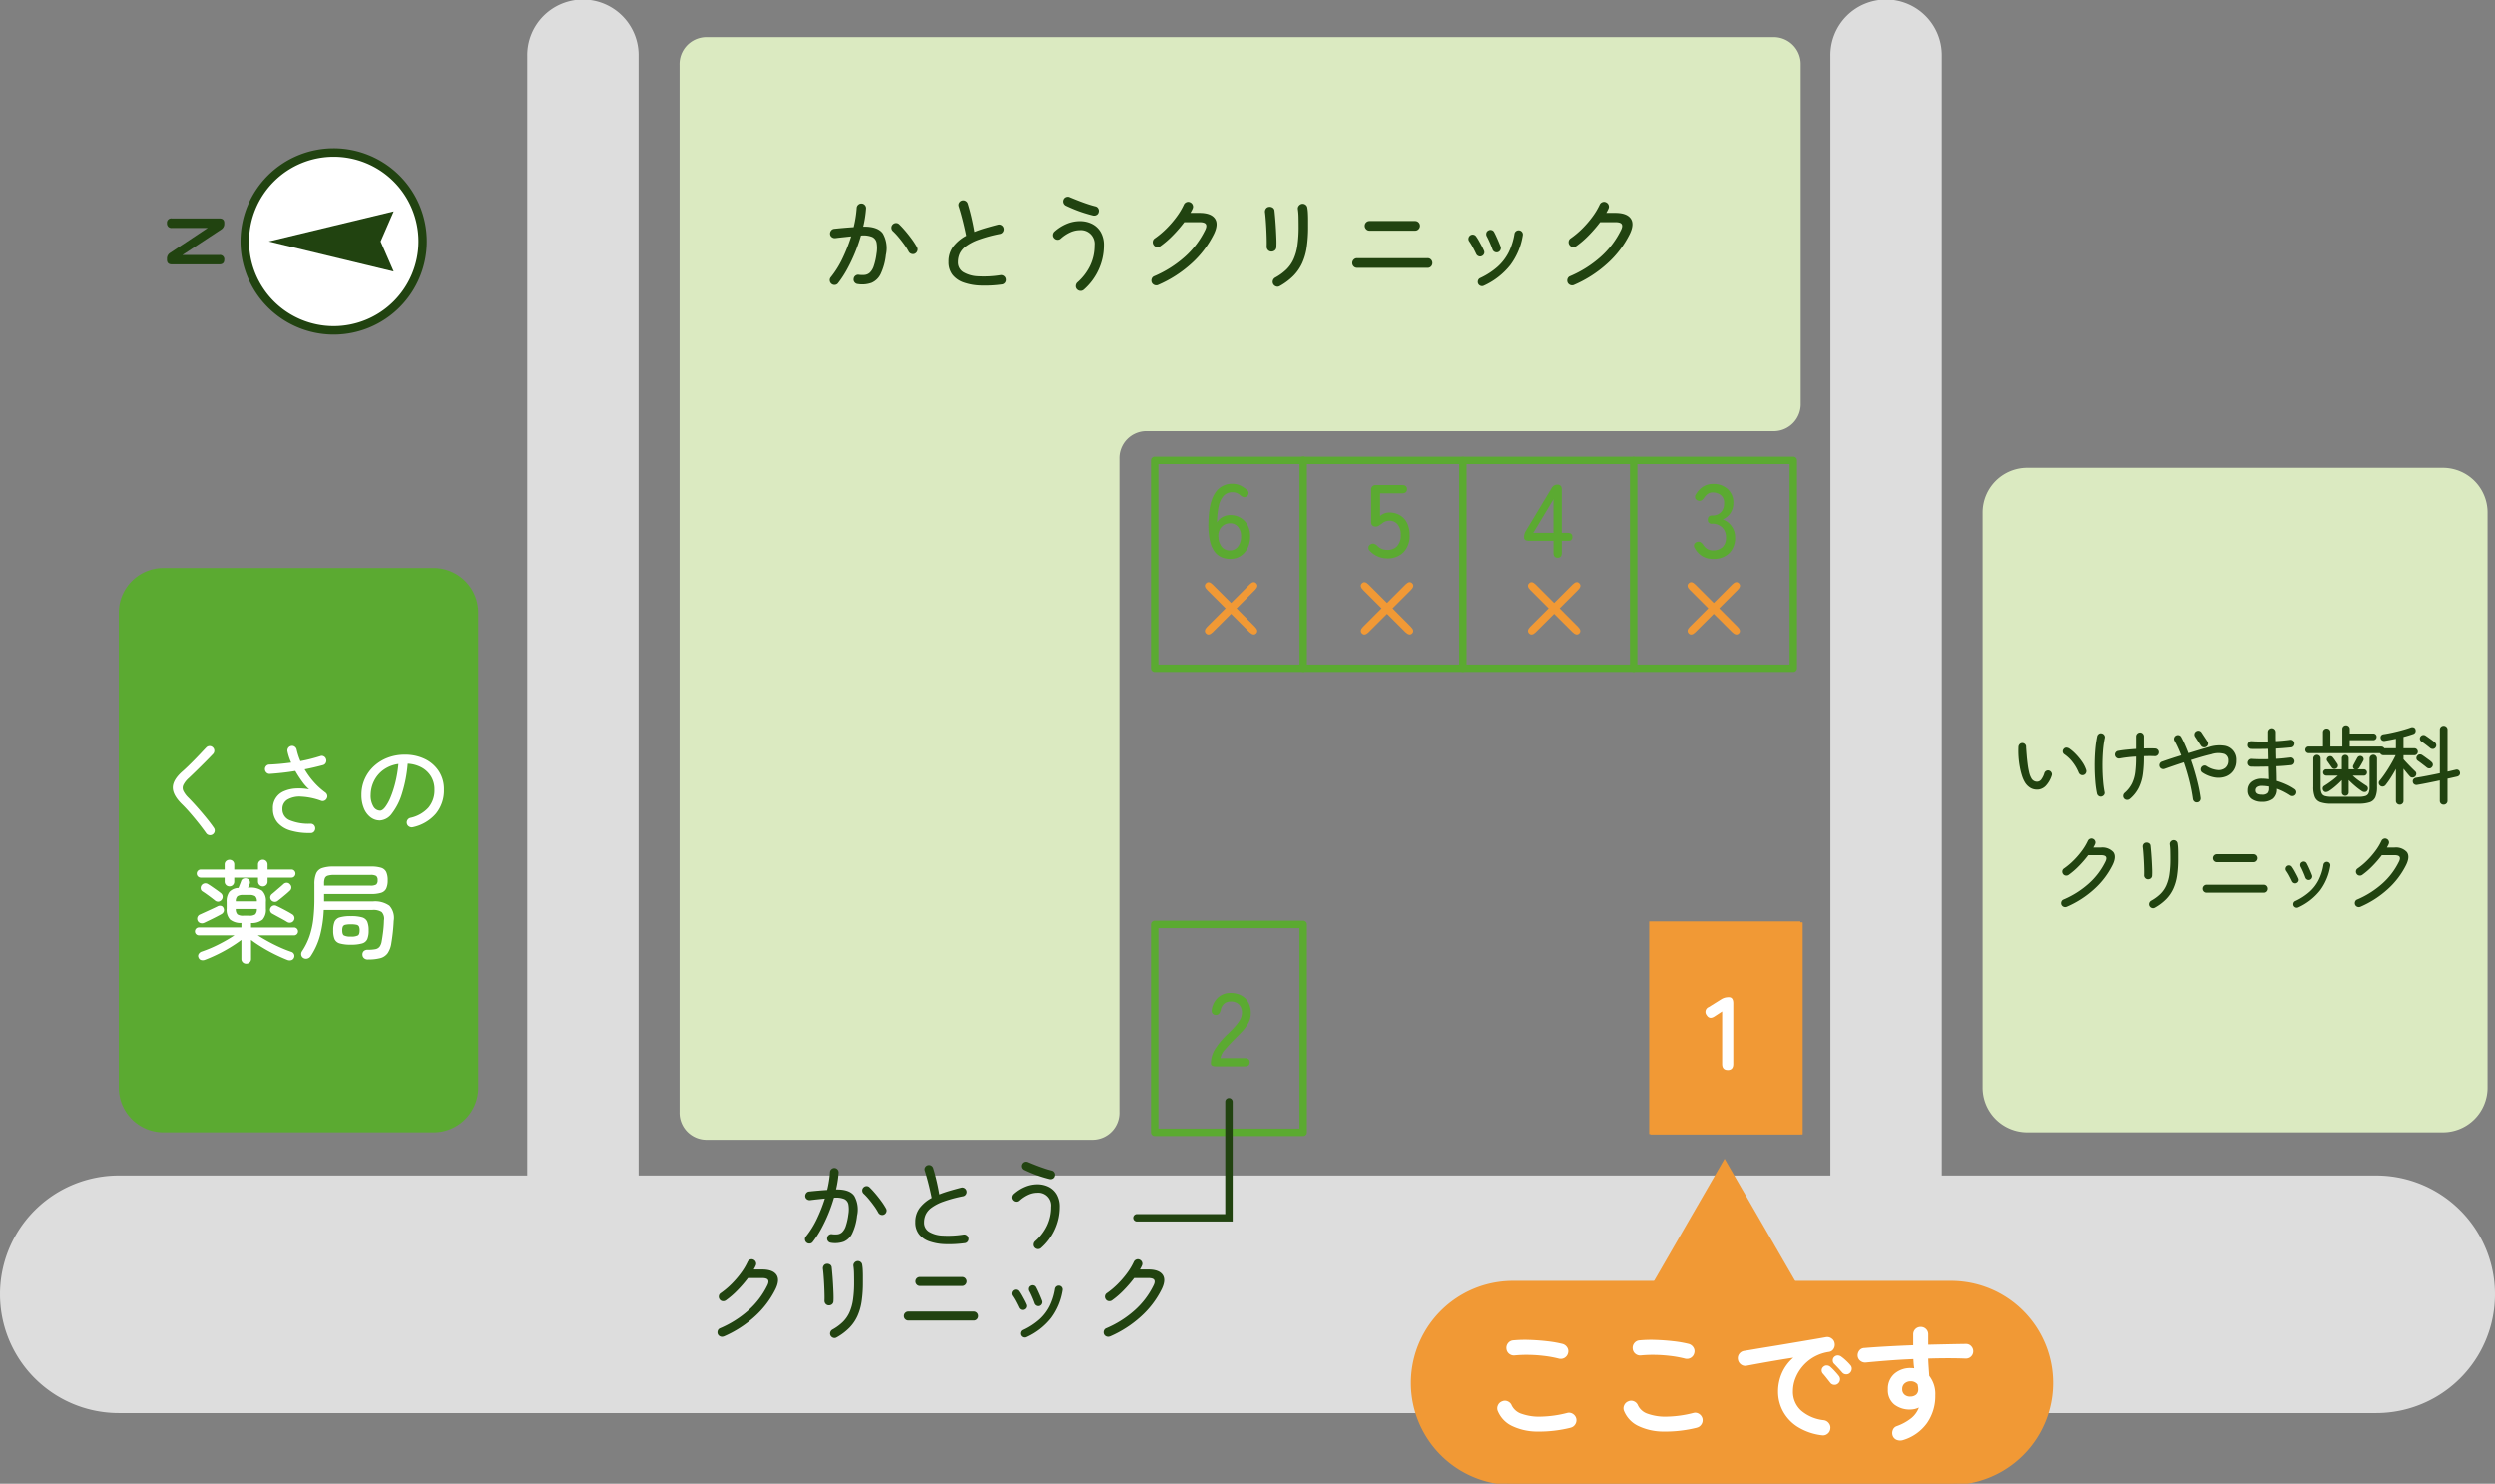 <svg xmlns="http://www.w3.org/2000/svg" width="528" height="314" viewBox="0 0 528 314"><rect x="0" y="0" width="528" height="314" fill="#808080" stroke="none"/><defs><clipPath id="a"><path data-name="長方形 2756" fill="none" d="M0 0h528v314H0z"/></clipPath></defs><g clip-path="url(#a)"><path data-name="パス 4424" d="M91.789 239.643H34.572a9.456 9.456 0 01-9.429-9.429V129.643a9.456 9.456 0 019.429-9.429h57.217a9.456 9.456 0 019.429 9.429v100.571a9.456 9.456 0 01-9.429 9.429" fill="#5baa31"/><path data-name="長方形 2755" fill="#f19935" d="M349 195h32v45h-32z"/><path data-name="パス 4425" d="M381.464 240.036H349.25V195.25h32.214zm-31.429-.786h30.643v-43.214h-30.642z" fill="#f19935"/><path data-name="パス 4426" d="M143.812 235.312V13.757a5.716 5.716 0 015.508-5.9h226.242a5.716 5.716 0 015.509 5.9v71.579a5.716 5.716 0 01-5.509 5.9H242.405a5.716 5.716 0 00-5.508 5.9v138.176a5.716 5.716 0 01-5.509 5.9H149.32a5.715 5.715 0 01-5.508-5.9" fill="#dbeac1"/><path data-name="パス 4427" d="M517 239.643h-88a9.456 9.456 0 01-9.429-9.429V108.429A9.456 9.456 0 01429 99h88a9.456 9.456 0 019.429 9.429v121.785a9.456 9.456 0 01-9.429 9.429" fill="#dbeac1"/><path data-name="線 52" fill="#fff" d="M25.143 273.913h477.714"/><path data-name="パス 4428" d="M502.857 299.053H25.143a25.143 25.143 0 110-50.286h477.714a25.143 25.143 0 110 50.286" fill="#ddd"/><path data-name="線 53" fill="#fff" d="M399 12v244"/><path data-name="パス 4429" d="M399.143 267.143a11.786 11.786 0 01-11.786-11.786V11.786a11.786 11.786 0 1123.571 0v243.571a11.786 11.786 0 01-11.786 11.786" fill="#ddd"/><path data-name="線 54" fill="#fff" d="M123 12v244"/><path data-name="パス 4430" d="M123.357 267.143a11.786 11.786 0 01-11.786-11.786V11.786a11.786 11.786 0 1123.571 0v243.571a11.786 11.786 0 01-11.786 11.786" fill="#ddd"/><path data-name="パス 4431" d="M45.012 176.588a.994.994 0 01-.737.154.96.96 0 01-.649-.4q-.748-1.056-1.65-2.189t-1.8-2.167q-.9-1.034-1.672-1.782-1.959-1.935-1.936-3.553t2.046-3.4q.483-.417 1.133-1.045t1.342-1.331q.693-.7 1.353-1.407t1.188-1.255a.962.962 0 01.7-.318.921.921 0 01.7.274.953.953 0 01.319.693.978.978 0 01-.275.715q-.771.814-1.727 1.771t-1.859 1.837q-.9.88-1.562 1.5a4.843 4.843 0 00-1.122 1.43 1.494 1.494 0 00-.011 1.265 5.224 5.224 0 001.067 1.441q.77.771 1.749 1.87t1.947 2.278q.968 1.177 1.694 2.232a.974.974 0 01-.242 1.386" fill="#fff"/><path data-name="パス 4432" d="M65.758 176.302a13.671 13.671 0 01-4.224-.507 5.72 5.72 0 01-2.783-1.7 4.319 4.319 0 01-.979-2.893 3.793 3.793 0 012.4-3.774 7.244 7.244 0 012.464-.549 11.727 11.727 0 012.794.187 9.392 9.392 0 01-1.452-1.617 23.412 23.412 0 01-1.474-2.278q-1.342.222-2.717.375t-2.673.241a.914.914 0 01-.715-.264 1.014 1.014 0 01-.319-.7.946.946 0 01.253-.7.889.889 0 01.693-.308q1.1-.044 2.266-.153t2.332-.264a11.689 11.689 0 01-.77-2.333.981.981 0 01.77-1.188.911.911 0 01.737.144.993.993 0 01.429.627 13.492 13.492 0 00.792 2.441q1.166-.218 2.233-.494t1.969-.562a.845.845 0 01.748.045.934.934 0 01.484.594.974.974 0 01-.055.77.9.9 0 01-.583.484q-.9.242-1.881.472t-2.013.43a16.058 16.058 0 001.969 2.716 14.874 14.874 0 002.387 2.168 1.026 1.026 0 01.407.571.89.89 0 01-.077.682.973.973 0 01-.484.485.911.911 0 01-.682.043 14.224 14.224 0 00-4.235-.89 5.118 5.118 0 00-2.926.626 2.247 2.247 0 00-1.067 2.025 2.46 2.46 0 001.584 2.364 10.378 10.378 0 004.378.715.981.981 0 01.7.275 1.038 1.038 0 01.022 1.408.938.938 0 01-.7.3" fill="#fff"/><path data-name="パス 4433" d="M87.384 175.07a1.068 1.068 0 01-.781-.121.975.975 0 01-.473-.6.994.994 0 01.1-.781.98.98 0 01.627-.473 7.2 7.2 0 003.806-2.145 5.674 5.674 0 001.3-3.84 5.249 5.249 0 00-.7-2.726 5.31 5.31 0 00-1.969-1.915 6.811 6.811 0 00-3-.835 28.522 28.522 0 01-1.221 6.346 13.028 13.028 0 01-2.112 4.18 3.381 3.381 0 01-2.541 1.485 3.225 3.225 0 01-1.991-.671 4.489 4.489 0 01-1.408-1.892 7.257 7.257 0 01-.517-2.849 8.131 8.131 0 01.693-3.355 8.256 8.256 0 011.936-2.706 9.035 9.035 0 012.915-1.8 9.97 9.97 0 013.63-.648 9.513 9.513 0 014.268.924 7.282 7.282 0 012.948 2.585 6.978 6.978 0 011.078 3.882 7.718 7.718 0 01-1.734 5.127 8.888 8.888 0 01-4.851 2.827m-6.952-3.5q.506 0 1.089-.748a9.324 9.324 0 001.144-2.079 21.727 21.727 0 001.012-3.135 26.335 26.335 0 00.649-3.915 6.988 6.988 0 00-3.2 1.264 6.422 6.422 0 00-1.98 2.365 6.8 6.8 0 00-.693 2.9 4.494 4.494 0 00.572 2.476 1.661 1.661 0 001.408.868" fill="#fff"/><path data-name="パス 4434" d="M52.096 203.972a1 1 0 01-.715-.286.967.967 0 01-.3-.726v-4.026q-1.056.792-2.332 1.573t-2.64 1.451q-1.365.672-2.684 1.177a1.335 1.335 0 01-.836.077.82.82 0 01-.572-.516.758.758 0 01.011-.76 1.153 1.153 0 01.627-.516 27.862 27.862 0 003.7-1.573 34.159 34.159 0 003.256-1.882h-7.525a.836.836 0 110-1.672h9v-.946a3.628 3.628 0 01-2.431-.748 3.091 3.091 0 01-.693-2.266v-1.43a3.336 3.336 0 01.561-2.122 2.8 2.8 0 011.947-.847q.132-.352.308-.792t.264-.7a.791.791 0 01.495-.484 1.033 1.033 0 01.781 0 .825.825 0 01.517.495.849.849 0 01-.011.694c-.044.1-.1.216-.154.34s-.125.254-.2.386h.264a4.308 4.308 0 012.761.67 3 3 0 01.781 2.365v1.43a3.125 3.125 0 01-.693 2.288 3.6 3.6 0 01-2.453.726v.946h9.108a.836.836 0 110 1.672H54.56q.968.618 2.145 1.266t2.453 1.231a26.314 26.314 0 002.508 1 .9.9 0 01.561.495.889.889 0 01-.011.759.858.858 0 01-.572.507 1.3 1.3 0 01-.814-.045q-1.276-.506-2.662-1.188t-2.684-1.474q-1.3-.792-2.354-1.583v4.026a.967.967 0 01-.3.726 1.024 1.024 0 01-.737.286m-3.543-16.375a1 1 0 01-1.012-1.035v-.814H42.46a.858.858 0 010-1.715h5.082v-1.056a.957.957 0 01.3-.738 1.084 1.084 0 011.441 0 .978.978 0 01.286.738v1.056h5.038v-1.056a.966.966 0 01.3-.727 1.007 1.007 0 011.727.727v1.056h5.06a.791.791 0 01.594.253.876.876 0 010 1.209.791.791 0 01-.594.253h-5.06v.814a1.013 1.013 0 01-.286.748 1.018 1.018 0 01-1.738-.748v-.814h-5.044v.814a1.013 1.013 0 01-.286.748.981.981 0 01-.726.287m-5.28 7.677a1.135 1.135 0 01-.869.089.93.93 0 01-.6-.528 1 1 0 01-.011-.759.968.968 0 01.561-.54q.483-.219 1.155-.528l1.342-.616q.671-.306 1.155-.55a1.034 1.034 0 01.77-.12.758.758 0 01.506.45.978.978 0 01.066.727 1.073 1.073 0 01-.528.594q-.441.242-1.078.571t-1.3.649q-.66.319-1.166.561m2.2-4.686q-.352-.285-.836-.649t-.957-.7a15.785 15.785 0 00-.825-.561.783.783 0 01-.385-.595.942.942 0 01.165-.7 1 1 0 01.627-.406.98.98 0 01.737.143q.374.219.88.571t1 .7q.495.351.847.637a.984.984 0 01.385.7 1.041 1.041 0 01-.891 1.1.977.977 0 01-.748-.242m4.422.176h4.466a1.372 1.372 0 00-.363-1.077 2.168 2.168 0 00-1.265-.265h-1.21a2.16 2.16 0 00-1.276.265 1.4 1.4 0 00-.352 1.077m1.628 3.036h1.21a2.1 2.1 0 001.276-.274 1.515 1.515 0 00.352-1.134h-4.468a1.511 1.511 0 00.352 1.134 2.1 2.1 0 001.276.274m9.262 1.342q-.4-.263-.968-.571t-1.155-.627l-1.023-.562a.911.911 0 01-.451-.528.82.82 0 01.055-.682.98.98 0 01.561-.5.906.906 0 01.715.055q.528.243 1.144.561t1.2.639q.582.318.957.561a.965.965 0 01.473.6.915.915 0 01-.121.738.947.947 0 01-.627.439.985.985 0 01-.759-.132m-2.024-4.444a.965.965 0 01-.748.177.952.952 0 01-.66-.419.835.835 0 01-.143-.67 1.01 1.01 0 01.385-.583q.33-.265.759-.639t.869-.748q.44-.372.748-.66a.992.992 0 01.726-.307.875.875 0 01.7.352.907.907 0 01-.066 1.342q-.309.308-.792.714t-.957.793q-.474.384-.825.648" fill="#fff"/><path data-name="パス 4435" d="M77.858 203.088a1.187 1.187 0 01-.8-.275.964.964 0 01-.341-.714.985.985 0 01.275-.793 1.208 1.208 0 01.869-.285 8.057 8.057 0 001.573-.122 1.5 1.5 0 00.891-.495 2.644 2.644 0 00.462-1.166q.177-.968.319-2.134a22.645 22.645 0 00.165-2.31 2.054 2.054 0 00-.484-1.759 3.187 3.187 0 00-1.936-.441H68.53a26.044 26.044 0 01-.748 5.247 14.922 14.922 0 01-2.024 4.543 1.155 1.155 0 01-.7.5 1.067 1.067 0 01-.858-.12.931.931 0 01-.44-.65 1.062 1.062 0 01.154-.758 14.155 14.155 0 001.606-3.235 17.557 17.557 0 00.8-3.63 37.181 37.181 0 00.231-4.333v-2.993a5.783 5.783 0 01.365-2.283 2.1 2.1 0 011.254-1.156 7.31 7.31 0 012.453-.33h7.873a7.014 7.014 0 012.178.264 1.767 1.767 0 011.078.9 4.125 4.125 0 01.308 1.761 4.055 4.055 0 01-.308 1.737 1.767 1.767 0 01-1.078.9 6.99 6.99 0 01-2.178.264h-9.9v1.562h10.362a5.24 5.24 0 013.454.9 3.823 3.823 0 01.924 3.189q-.066 1.342-.2 2.53t-.308 2.222a5 5 0 01-.8 2.156 2.818 2.818 0 01-1.562 1.023 10.128 10.128 0 01-2.607.275m-9.263-15.633h9.768a2.282 2.282 0 001.265-.231 1.114 1.114 0 00.3-.913 1.08 1.08 0 00-.3-.9 2.33 2.33 0 00-1.243-.22H70.73a4.491 4.491 0 00-1.342.154.973.973 0 00-.627.539 2.855 2.855 0 00-.165 1.089zm5.676 12.5a8.066 8.066 0 01-2.356-.264 1.691 1.691 0 01-1.1-.913 4.692 4.692 0 01-.286-1.837 4.779 4.779 0 01.286-1.85 1.684 1.684 0 011.1-.924 8.067 8.067 0 012.354-.264 8.173 8.173 0 012.376.264 1.686 1.686 0 011.1.924 4.779 4.779 0 01.286 1.849 4.693 4.693 0 01-.286 1.837 1.693 1.693 0 01-1.1.913 8.172 8.172 0 01-2.376.264m0-1.717a3 3 0 001.509-.246q.342-.242.341-1.055a1.991 1.991 0 00-.132-.826.739.739 0 00-.528-.374 5.275 5.275 0 00-1.188-.1 5.145 5.145 0 00-1.166.1.739.739 0 00-.528.374 1.991 1.991 0 00-.132.826q0 .813.341 1.055a2.936 2.936 0 001.485.242" fill="#fff"/><path data-name="パス 4436" d="M181.54 60.12a.935.935 0 01-.671-.374.9.9 0 01-.187-.726.932.932 0 01.374-.67.907.907 0 01.726-.188 5.4 5.4 0 001.276.023 1.888 1.888 0 001.05-.485 3.372 3.372 0 00.825-1.375 13.656 13.656 0 00.594-2.673 6.742 6.742 0 00.011-2.276 1.7 1.7 0 00-.957-1.243 4.985 4.985 0 00-2.354-.287 34.284 34.284 0 01-1.243 3.586 35.079 35.079 0 01-1.639 3.465 22.362 22.362 0 01-1.958 3.025.9.9 0 01-.66.374.968.968 0 01-.726-.2 1 1 0 01-.385-.67.936.936 0 01.209-.738 20.039 20.039 0 002.519-4.048 34.862 34.862 0 001.815-4.62q-.814.088-1.661.176t-1.727.2a1.081 1.081 0 01-.737-.22.909.909 0 01-.363-.66 1.057 1.057 0 01.231-.737.934.934 0 01.649-.363q1.056-.11 2.1-.2t2.035-.154a24.388 24.388 0 00.638-4.048.959.959 0 01.33-.693.975.975 0 01.726-.253.94.94 0 01.671.33.978.978 0 01.253.726 23.847 23.847 0 01-.596 3.83q3.1-.044 4.158 1.463a6.339 6.339 0 01.638 4.521 12.461 12.461 0 01-1.1 4.037 3.824 3.824 0 01-1.947 1.892 5.872 5.872 0 01-2.915.253m12.166-6.466a.944.944 0 01-.759.078.987.987 0 01-.605-.474 13.249 13.249 0 00-.968-1.54q-.573-.792-1.188-1.528A13.773 13.773 0 00189 48.923a.98.98 0 01-.33-.691.939.939 0 01.264-.716.961.961 0 01.7-.319.921.921 0 01.7.275q.638.616 1.353 1.463t1.353 1.727a15.329 15.329 0 011.056 1.65.921.921 0 01.077.748.989.989 0 01-.473.594" fill="#214310"/><path data-name="パス 4437" d="M212.077 60.208a26.762 26.762 0 01-4.438.231 12.022 12.022 0 01-3.6-.627 5.213 5.213 0 01-2.4-1.627 4.317 4.317 0 01-.858-2.773 5.2 5.2 0 011.012-3.244 8.537 8.537 0 012.728-2.278q-.176-.9-.451-2.079t-.583-2.3q-.309-1.121-.55-1.848a.888.888 0 01.077-.758.979.979 0 01.605-.474.96.96 0 01.737.078.977.977 0 01.495.582q.44 1.408.8 2.971t.605 3.014q1.1-.441 2.376-.815t2.64-.726a.971.971 0 01.748.132.958.958 0 01.44.639.97.97 0 01-.132.747.941.941 0 01-.616.44 30.659 30.659 0 00-4.543 1.233 10.651 10.651 0 00-2.706 1.4 4.114 4.114 0 00-1.32 1.573 4.374 4.374 0 00-.363 1.76 2.4 2.4 0 001.133 2.146 6.667 6.667 0 003.168.88 22.4 22.4 0 004.741-.254.981.981 0 01.726.209.921.921 0 01.374.649.968.968 0 01-.858 1.122" fill="#214310"/><path data-name="パス 4438" d="M229.325 61.308a.986.986 0 01-.748.253 1.037 1.037 0 01-.7-.341.932.932 0 01-.253-.737 1.052 1.052 0 01.341-.715 11.144 11.144 0 002.706-3.542 9.819 9.819 0 00.946-4.291 2.921 2.921 0 00-3.146-3.233 4.984 4.984 0 00-2.046.462 7.894 7.894 0 00-2 1.32.918.918 0 01-.726.253.957.957 0 01-.682-.341.9.9 0 01-.253-.715 1.035 1.035 0 01.341-.693 9.151 9.151 0 012.629-1.65 7.274 7.274 0 012.717-.549 5.75 5.75 0 012.629.583 4.424 4.424 0 011.837 1.726 5.464 5.464 0 01.682 2.837 12.258 12.258 0 01-1.111 5.116 12.488 12.488 0 01-3.157 4.257m1.958-15.708q-.99-.242-2.046-.582t-2.024-.738q-.968-.4-1.738-.769a1.01 1.01 0 01-.44-1.321.929.929 0 01.572-.505.941.941 0 01.77.066q1.122.461 1.98.791t1.782.639q.924.308 1.65.483a.9.9 0 01.6.451.956.956 0 01.1.759.872.872 0 01-.451.616 1.057 1.057 0 01-.759.11" fill="#214310"/><path data-name="パス 4439" d="M245.077 60.318a1.033 1.033 0 01-.781 0 1.016 1.016 0 01-.561-.528 1.091 1.091 0 01-.011-.793.89.89 0 01.539-.549 23.7 23.7 0 006.49-4.114 18.4 18.4 0 004.29-5.677c.264-.541.308-.953.132-1.231s-.631-.418-1.364-.418h-3.19a28.218 28.218 0 01-2.4 2.783 19.412 19.412 0 01-2.684 2.321 1.065 1.065 0 01-.759.154.942.942 0 01-.649-.418 1.008 1.008 0 01-.176-.759.946.946 0 01.418-.649 18.235 18.235 0 002.488-2.089 21.4 21.4 0 002.145-2.5 14.455 14.455 0 001.507-2.519 1 1 0 01.572-.55.942.942 0 01.77.022 1 1 0 01.55.572.939.939 0 01-.022.77 4.055 4.055 0 01-.209.439l-.253.462h1.892q2.42 0 3.267 1.177t-.209 3.334a20.894 20.894 0 01-4.719 6.2 25.456 25.456 0 01-7.073 4.554" fill="#214310"/><path data-name="パス 4440" d="M268.991 53.237a1.016 1.016 0 01-.923-1.077q.021-.573 0-1.562t-.077-2.1q-.055-1.111-.132-2.08t-.143-1.451a1.088 1.088 0 01.154-.771.892.892 0 01.66-.417 1.127 1.127 0 01.781.153.826.826 0 01.406.66c.045.412.1.966.156 1.661s.108 1.435.153 2.211.077 1.507.1 2.19a15.875 15.875 0 01-.012 1.617.924.924 0 01-.351.736 1.126 1.126 0 01-.772.23m1.849 7.3a.893.893 0 01-.759.1 1.063 1.063 0 01-.628-.5.973.973 0 01-.076-.769 1.051 1.051 0 01.5-.617 10.92 10.92 0 002.342-1.7 7.253 7.253 0 001.529-2.179 10.871 10.871 0 00.825-2.926 26.987 26.987 0 00.252-3.949c0-.644-.007-1.309-.021-1.99a13.372 13.372 0 00-.132-1.727.916.916 0 01.2-.749 1.059 1.059 0 01.681-.4 1.013 1.013 0 01.749.208.938.938 0 01.374.672 9.062 9.062 0 01.12 1.165c.024.455.034.91.034 1.364v1.457a29.145 29.145 0 01-.286 4.312 12.586 12.586 0 01-.967 3.377 9.542 9.542 0 01-1.837 2.674 12.977 12.977 0 01-2.894 2.177" fill="#214310"/><path data-name="パス 4441" d="M287.185 56.687a1.01 1.01 0 01-1.011-1.012 1 1 0 01.3-.737.976.976 0 01.716-.3h14.916a.964.964 0 01.726.3 1.024 1.024 0 01.285.737 1 1 0 01-.285.716.966.966 0 01-.726.3zm2.64-7.875a.957.957 0 01-.715-.309 1.01 1.01 0 01-.3-.725 1.013 1.013 0 011.012-1.012h9.658a1.013 1.013 0 011.012 1.012 1.01 1.01 0 01-.3.725.957.957 0 01-.715.309z" fill="#214310"/><path data-name="パス 4442" d="M313.563 54.202a.792.792 0 01-.671.011.918.918 0 01-.5-.472c-.219-.47-.459-.943-.715-1.42a12.11 12.11 0 00-.758-1.243.852.852 0 01-.155-.671.919.919 0 01.353-.583.894.894 0 01.671-.165.851.851 0 01.583.363 10.109 10.109 0 01.594.946q.308.55.594 1.089t.462.958a.8.8 0 01.033.693.909.909 0 01-.495.494m.44 6.27a.856.856 0 01-.671.033.918.918 0 01-.517-.45.938.938 0 01-.033-.7.833.833 0 01.451-.505 15.356 15.356 0 003.707-2.41 10.416 10.416 0 002.321-3.036 13.8 13.8 0 001.232-3.926.892.892 0 011.034-.726.876.876 0 01.726 1.029 14.271 14.271 0 01-2.641 6.324 15.118 15.118 0 01-5.609 4.367m2.992-7.106a.884.884 0 01-.682-.054.917.917 0 01-.462-.518q-.243-.682-.594-1.484t-.616-1.288a.986.986 0 01-.1-.693.764.764 0 01.407-.539.85.85 0 01.682-.109.806.806 0 01.55.417c.145.264.308.591.483.979s.346.774.507 1.155.293.711.4.991a.878.878 0 01-.056.681.912.912 0 01-.516.462" fill="#214310"/><path data-name="パス 4443" d="M333.077 60.318a1.033 1.033 0 01-.781 0 1.018 1.018 0 01-.561-.528 1.1 1.1 0 01-.012-.793.893.893 0 01.54-.549 23.707 23.707 0 006.491-4.114 18.408 18.408 0 004.289-5.677c.264-.541.308-.953.132-1.231s-.631-.418-1.364-.418h-3.189a28.332 28.332 0 01-2.4 2.783 19.412 19.412 0 01-2.684 2.321 1.065 1.065 0 01-.759.154.942.942 0 01-.649-.418 1.008 1.008 0 01-.176-.759.946.946 0 01.418-.649 18.235 18.235 0 002.487-2.089 21.469 21.469 0 002.145-2.5 14.405 14.405 0 001.507-2.519 1 1 0 01.573-.55.94.94 0 01.769.022 1 1 0 01.55.572.939.939 0 01-.022.77 3.776 3.776 0 01-.21.439c-.079.148-.164.3-.252.462h1.892q2.42 0 3.266 1.177t-.208 3.334a20.867 20.867 0 01-4.719 6.2 25.468 25.468 0 01-7.073 4.554" fill="#214310"/><path data-name="パス 4444" d="M175.869 263.007a.87.87 0 01-.623-.347.838.838 0 01-.174-.674.869.869 0 01.347-.623.838.838 0 01.674-.174 4.955 4.955 0 001.185.02 1.742 1.742 0 00.97-.449 3.131 3.131 0 00.766-1.277 12.649 12.649 0 00.552-2.482 6.259 6.259 0 00.01-2.114 1.585 1.585 0 00-.889-1.154 4.639 4.639 0 00-2.186-.266 31.745 31.745 0 01-1.154 3.33 32.7 32.7 0 01-1.522 3.217 20.789 20.789 0 01-1.818 2.809.839.839 0 01-.613.347.9.9 0 01-.674-.184.932.932 0 01-.357-.623.87.87 0 01.194-.684 18.6 18.6 0 002.339-3.759 32.384 32.384 0 001.685-4.29q-.755.081-1.542.163t-1.6.184a1.008 1.008 0 01-.684-.2.847.847 0 01-.337-.614.983.983 0 01.214-.684.864.864 0 01.6-.335q.981-.1 1.951-.185t1.89-.143a22.626 22.626 0 00.592-3.76.891.891 0 01.306-.643.9.9 0 01.674-.235.875.875 0 01.623.306.9.9 0 01.235.674 22.122 22.122 0 01-.552 3.555q2.88-.041 3.861 1.358a5.886 5.886 0 01.592 4.2 11.548 11.548 0 01-1.021 3.748 3.544 3.544 0 01-1.808 1.758 5.471 5.471 0 01-2.707.235m11.3-6.006a.875.875 0 01-.7.072.915.915 0 01-.562-.44 12.282 12.282 0 00-.9-1.429q-.532-.735-1.1-1.421a12.655 12.655 0 00-1.1-1.174.915.915 0 01-.306-.644.873.873 0 01.245-.664.894.894 0 01.654-.3.858.858 0 01.654.255q.592.574 1.256 1.359t1.256 1.6a13.982 13.982 0 01.981 1.532.854.854 0 01.072.695.921.921 0 01-.439.552" fill="#214310"/><path data-name="パス 4445" d="M204.225 263.089a24.9 24.9 0 01-4.116.214 11.174 11.174 0 01-3.34-.581 4.839 4.839 0 01-2.227-1.513 4 4 0 01-.8-2.573 4.839 4.839 0 01.94-3.014 7.923 7.923 0 012.533-2.114q-.164-.837-.419-1.93t-.541-2.135q-.286-1.042-.511-1.717a.826.826 0 01.071-.7.937.937 0 011.706.173q.409 1.308.746 2.758t.562 2.8q1.021-.409 2.206-.756t2.451-.675a.9.9 0 01.695.123.887.887 0 01.409.592.9.9 0 01-.123.695.872.872 0 01-.572.409 28.369 28.369 0 00-4.219 1.144 9.9 9.9 0 00-2.513 1.3 3.809 3.809 0 00-1.226 1.461 4.058 4.058 0 00-.337 1.634 2.23 2.23 0 001.052 1.992 6.186 6.186 0 002.942.817 20.809 20.809 0 004.4-.235.908.908 0 01.674.194.852.852 0 01.347.6.9.9 0 01-.8 1.042" fill="#214310"/><path data-name="パス 4446" d="M220.24 264.109a.913.913 0 01-.695.235.965.965 0 01-.654-.317.865.865 0 01-.235-.684.976.976 0 01.317-.665 10.36 10.36 0 002.513-3.288 9.128 9.128 0 00.878-3.984 2.712 2.712 0 00-2.921-3 4.64 4.64 0 00-1.9.428 7.318 7.318 0 00-1.859 1.226.851.851 0 01-.674.235.891.891 0 01-.633-.316.841.841 0 01-.235-.665.955.955 0 01.317-.643 8.487 8.487 0 012.441-1.533 6.76 6.76 0 012.523-.511 5.347 5.347 0 012.441.541 4.121 4.121 0 011.706 1.6 5.072 5.072 0 01.633 2.635 11.388 11.388 0 01-1.032 4.75 11.58 11.58 0 01-2.931 3.953m1.818-14.585q-.919-.225-1.9-.541t-1.879-.685q-.9-.368-1.614-.715a.918.918 0 11.838-1.634q1.042.429 1.839.735c.531.205 1.083.4 1.655.593s1.083.339 1.532.449a.839.839 0 01.562.419.885.885 0 01.092.706.81.81 0 01-.419.571.988.988 0 01-.7.1" fill="#214310"/><path data-name="パス 4447" d="M153.153 282.833a.957.957 0 01-.725 0 .946.946 0 01-.521-.49 1.013 1.013 0 01-.01-.736.828.828 0 01.5-.51 21.966 21.966 0 006.026-3.82 17.071 17.071 0 003.984-5.271q.368-.755.123-1.144t-1.267-.388h-2.962a26.348 26.348 0 01-2.227 2.584 17.971 17.971 0 01-2.492 2.155.983.983 0 01-.7.142.872.872 0 01-.6-.387.937.937 0 01-.163-.7.878.878 0 01.388-.6 16.936 16.936 0 002.308-1.941 19.713 19.713 0 001.992-2.318 13.388 13.388 0 001.4-2.339.932.932 0 01.531-.511.872.872 0 01.715.02.931.931 0 01.511.53.874.874 0 01-.02.716 3.767 3.767 0 01-.194.409l-.235.429h1.757q2.248 0 3.034 1.093t-.194 3.095a19.372 19.372 0 01-4.382 5.761 23.651 23.651 0 01-6.568 4.229" fill="#214310"/><path data-name="パス 4448" d="M175.359 276.254a.944.944 0 01-.858-1 26.48 26.48 0 000-1.45 69.818 69.818 0 00-.195-3.882c-.048-.6-.092-1.048-.133-1.349a1.009 1.009 0 01.143-.715.834.834 0 01.613-.388 1.05 1.05 0 01.725.144.768.768 0 01.378.613q.061.573.143 1.542t.143 2.054q.061 1.082.092 2.031t-.01 1.5a.864.864 0 01-.327.684 1.041 1.041 0 01-.715.214m1.716 6.782a.828.828 0 01-.7.093.981.981 0 01-.582-.46.9.9 0 01-.071-.715.974.974 0 01.46-.571 10.161 10.161 0 002.176-1.584 6.741 6.741 0 001.42-2.022 10.085 10.085 0 00.766-2.718 25.023 25.023 0 00.235-3.666c0-.6-.007-1.216-.02-1.85a12.387 12.387 0 00-.123-1.6.853.853 0 01.184-.694.975.975 0 01.633-.367.939.939 0 01.695.193.873.873 0 01.347.624 8.474 8.474 0 01.112 1.083c.02.421.031.844.031 1.266v1.348a27.059 27.059 0 01-.266 4 11.713 11.713 0 01-.9 3.137 8.824 8.824 0 01-1.706 2.481 11.977 11.977 0 01-2.686 2.022" fill="#214310"/><path data-name="パス 4449" d="M192.254 279.463a.943.943 0 01-.94-.94.931.931 0 01.276-.684.907.907 0 01.664-.275h13.85a.9.9 0 01.674.275.951.951 0 01.266.684.922.922 0 01-.266.664.9.9 0 01-.674.277zm2.451-7.313a.887.887 0 01-.664-.286.94.94 0 01-.276-.675.943.943 0 01.94-.94h8.968a.943.943 0 01.94.94.94.94 0 01-.276.675.889.889 0 01-.664.286z" fill="#214310"/><path data-name="パス 4450" d="M216.748 277.154a.738.738 0 01-.623.011.852.852 0 01-.46-.44q-.306-.653-.664-1.317a11.149 11.149 0 00-.7-1.154.788.788 0 01-.143-.623.856.856 0 01.327-.542.825.825 0 01.623-.152.786.786 0 01.541.337 9.08 9.08 0 01.552.878q.285.512.552 1.011t.429.889a.738.738 0 01.031.643.843.843 0 01-.46.46m.409 5.822a.793.793 0 01-.623.031.853.853 0 01-.48-.42.866.866 0 01-.031-.654.775.775 0 01.419-.469 14.246 14.246 0 003.442-2.237 9.678 9.678 0 002.155-2.819 12.819 12.819 0 001.144-3.647.829.829 0 01.96-.673.815.815 0 01.674.96 13.239 13.239 0 01-2.451 5.872 14.029 14.029 0 01-5.209 4.055m2.778-6.6a.822.822 0 01-.633-.051.849.849 0 01-.429-.481q-.225-.633-.552-1.379c-.218-.5-.409-.895-.572-1.194a.919.919 0 01-.092-.644.708.708 0 01.378-.5.792.792 0 01.633-.1.743.743 0 01.511.388q.2.368.449.908t.47 1.073c.149.354.273.66.368.919a.821.821 0 01-.051.634.852.852 0 01-.48.429" fill="#214310"/><path data-name="パス 4451" d="M234.867 282.833a.957.957 0 01-.725 0 .946.946 0 01-.521-.49 1.013 1.013 0 01-.01-.736.828.828 0 01.5-.51 21.965 21.965 0 006.026-3.82 17.072 17.072 0 003.984-5.271q.368-.755.123-1.144t-1.267-.388h-2.962a26.353 26.353 0 01-2.227 2.584 17.971 17.971 0 01-2.492 2.155.983.983 0 01-.7.142.872.872 0 01-.6-.387.937.937 0 01-.163-.7.878.878 0 01.388-.6 16.935 16.935 0 002.308-1.941 19.715 19.715 0 001.992-2.318 13.387 13.387 0 001.4-2.339.932.932 0 01.531-.511.872.872 0 01.715.02.931.931 0 01.511.53.874.874 0 01-.02.716 3.767 3.767 0 01-.194.409l-.235.429h1.757q2.248 0 3.034 1.093t-.194 3.095a19.372 19.372 0 01-4.382 5.761 23.652 23.652 0 01-6.568 4.229" fill="#214310"/><path data-name="パス 4452" d="M257.307 225.685q-1.056 0-1.056-.616a5.807 5.807 0 01.935-3.124 16.937 16.937 0 012.717-3.19q.747-.726 1.4-1.441a8.862 8.862 0 001.067-1.419 2.873 2.873 0 00.44-1.363 2.509 2.509 0 00-.594-1.937 2.442 2.442 0 00-1.8-.639 2.019 2.019 0 00-1.364.474 2.312 2.312 0 00-.726 1.353 1.991 1.991 0 01-.352.749.843.843 0 01-.682.264.861.861 0 01-.693-.3.97.97 0 01-.165-.825 4.3 4.3 0 011.353-2.574 3.821 3.821 0 012.629-.946 4.748 4.748 0 012.255.518 3.617 3.617 0 011.518 1.507 4.64 4.64 0 01.5 2.4 4.171 4.171 0 01-.506 1.927 8.694 8.694 0 01-1.254 1.726q-.771.837-1.716 1.76-1.056 1.078-1.925 2.079a4.04 4.04 0 00-1.023 1.881h5.148q1.056 0 1.056.858 0 .88-1.056.88z" fill="#5baa31"/><path data-name="パス 4453" d="M365.634 226.471q-1.188 0-1.188-1.3v-11.11l-1.583 1.033q-1.1.748-1.716-.264a1.092 1.092 0 01.462-1.693l2.639-1.65a2.913 2.913 0 01.771-.341 3.353 3.353 0 01.858-.1q.923 0 .923 1.3v12.827q0 1.3-1.166 1.3" fill="#fff"/><path data-name="パス 4454" d="M362.483 118.285a4.239 4.239 0 01-2.276-.605 4.318 4.318 0 01-1.551-1.661.885.885 0 01-.132-.825.944.944 0 01.571-.494.931.931 0 01.726.022 1.857 1.857 0 01.572.528 2.707 2.707 0 00.826.88 2.111 2.111 0 001.22.351 2.988 2.988 0 002.068-.67 2.687 2.687 0 00.748-2.1 2.8 2.8 0 00-.8-2.09 2.922 2.922 0 00-2.145-.792.787.787 0 01-.9-.881q0-.858.9-.858a2.42 2.42 0 001.9-.726 2.665 2.665 0 00.649-1.847 2.039 2.039 0 00-.737-1.782 2.811 2.811 0 00-1.683-.528 1.757 1.757 0 00-1.1.351 3.088 3.088 0 00-.771.858 1.681 1.681 0 01-.583.517.9.9 0 01-.736-.033.85.85 0 01-.528-.528.929.929 0 01.176-.792 4.485 4.485 0 011.572-1.628 3.916 3.916 0 012.013-.55 4.482 4.482 0 013.135 1.09 3.8 3.8 0 011.2 2.959 3.723 3.723 0 01-2.245 3.475 3.855 3.855 0 011.892 1.452 4.067 4.067 0 01.726 2.4 4.515 4.515 0 01-1.2 3.255 4.63 4.63 0 01-3.51 1.254" fill="#5baa31"/><path data-name="パス 4455" d="M329.623 118.043q-.879 0-.879-1.056v-2.531h-5.17q-1.057 0-1.056-.747a2.474 2.474 0 01.087-.694 3.394 3.394 0 01.264-.627l5.5-9.13a1.318 1.318 0 011.232-.7q.9 0 .9 1.056v9.152h1.209q1.034 0 1.034.835 0 .859-.814.858h-1.429v2.531q0 1.055-.881 1.056m-5.148-5.28h4.269v-7.106z" fill="#5baa31"/><path data-name="パス 4456" d="M293.56 118.175a4.917 4.917 0 01-1.991-.418 4.986 4.986 0 01-1.66-1.166.887.887 0 01-.32-.759.816.816 0 01.429-.6.9.9 0 01.7-.165 1.794 1.794 0 01.7.385 2.838 2.838 0 002.134.924 2.725 2.725 0 002.144-.825 3.366 3.366 0 00.738-2.321 3.451 3.451 0 00-.649-2.244 2.192 2.192 0 00-1.793-.792 2.361 2.361 0 00-1.584.638c-.235.147-.441.283-.615.407a1.116 1.116 0 01-.661.187q-.968 0-.968-1.034v-6.688a.933.933 0 011.056-1.056h5.5q1.034 0 1.035.858 0 .879-1.035.879h-4.663v4.819a2.89 2.89 0 011.957-.748 4.372 4.372 0 012.2.55 3.889 3.889 0 011.529 1.617 5.549 5.549 0 01.561 2.607 4.9 4.9 0 01-1.309 3.674 4.721 4.721 0 01-3.443 1.276" fill="#5baa31"/><path data-name="パス 4457" d="M260.347 118.284a4.786 4.786 0 01-1.826-.351 3.62 3.62 0 01-1.507-1.21 6.149 6.149 0 01-.99-2.344 15.732 15.732 0 01-.3-3.75q.087-4.268 1.386-6.26a4.156 4.156 0 013.7-1.99 3.907 3.907 0 011.661.351 5.28 5.28 0 011.375.924.8.8 0 01.022 1.343.819.819 0 01-.66.2 1.778 1.778 0 01-.682-.353 2.625 2.625 0 00-.759-.505 2.329 2.329 0 00-.935-.177 2.448 2.448 0 00-1.925.8 4.836 4.836 0 00-1.023 2.244 16.942 16.942 0 00-.33 3.333 2.92 2.92 0 011.177-1.133 3.417 3.417 0 011.639-.407 4.173 4.173 0 012.134.55 3.96 3.96 0 011.5 1.551 4.944 4.944 0 01.55 2.41 5.529 5.529 0 01-.528 2.463 4.158 4.158 0 01-1.474 1.695 3.952 3.952 0 01-2.2.615m-.11-1.8a2.057 2.057 0 001.782-.858 3.528 3.528 0 00.616-2.111 3.029 3.029 0 00-.638-2.014 2.082 2.082 0 00-1.672-.759 2.377 2.377 0 00-1.87.825 2.69 2.69 0 00-.616 2.1 3.609 3.609 0 00.726 2.09 2.078 2.078 0 001.672.726" fill="#5baa31"/><path data-name="パス 4458" d="M431.381 167.101a2.775 2.775 0 01-1.582-.28 3.437 3.437 0 01-1.31-1.292 6.679 6.679 0 01-.6-1.392 15.088 15.088 0 01-.46-1.879 18.543 18.543 0 01-.281-4.229.879.879 0 01.281-.57.775.775 0 01.587-.208.791.791 0 01.569.272.736.736 0 01.189.6c.048.711.1 1.344.145 1.9s.112 1.138.19 1.752a15.646 15.646 0 00.307 1.7 4.315 4.315 0 00.442 1.192 1.374 1.374 0 001.3.778 1.16 1.16 0 00.822-.47 4.422 4.422 0 00.659-1.356.807.807 0 01.407-.478.775.775 0 01.623-.045.831.831 0 01.471.416.74.74 0 01.054.614 5.759 5.759 0 01-1.265 2.2 2.65 2.65 0 01-1.554.786m9.559-3.091a.793.793 0 01-.632-.045.867.867 0 01-.433-.478 9.307 9.307 0 00-1.247-2.16 7.581 7.581 0 00-1.79-1.707.754.754 0 01-.108-1.139.691.691 0 01.569-.272 1.282 1.282 0 01.624.218 9.089 9.089 0 011.336 1.156 12.611 12.611 0 011.311 1.591 6.7 6.7 0 01.895 1.753.847.847 0 01-.037.642.826.826 0 01-.488.442" fill="#214310"/><path data-name="パス 4459" d="M444.7 168.582a.747.747 0 01-.606-.117.821.821 0 01-.352-.533 20.435 20.435 0 01-.361-2.593q-.126-1.51-.136-3.19t.118-3.324a22.694 22.694 0 01.416-3 .814.814 0 01.353-.515.732.732 0 01.623-.1.818.818 0 01.515.352.753.753 0 01.118.606 20.884 20.884 0 00-.388 2.82q-.118 1.553-.109 3.152t.127 3.027a22.052 22.052 0 00.316 2.44.705.705 0 01-.1.614.905.905 0 01-.533.361m5.982.507a.879.879 0 01-.614.2.828.828 0 01-.579-.271.807.807 0 01-.207-.614.849.849 0 01.279-.578 6.478 6.478 0 001.582-2 7.683 7.683 0 00.686-2.378 24.048 24.048 0 00.172-3.071v-.253a27.187 27.187 0 00-3.489.4.807.807 0 01-.614-.136.823.823 0 01-.343-.514.779.779 0 01.118-.624.757.757 0 01.533-.335q.741-.144 1.744-.244t2.052-.171v-2.656a.833.833 0 01.831-.831.773.773 0 01.578.244.817.817 0 01.235.587v2.566q1.446-.055 2.367 0a.806.806 0 01.57.262.773.773 0 01.208.587.819.819 0 01-.85.779q-.976-.055-2.294 0v.343a25.42 25.42 0 01-.217 3.443 9.455 9.455 0 01-.859 2.891 7.438 7.438 0 01-1.888 2.376" fill="#214310"/><path data-name="パス 4460" d="M464.922 169.812a.748.748 0 01-.606-.153.852.852 0 01-.316-.552 34.855 34.855 0 00-.714-3.7q-.5-2.042-1.2-4.066-1.122.363-2.169.723t-1.916.668a.819.819 0 01-.632-.035.766.766 0 01-.417-.471.784.784 0 01.036-.614.77.77 0 01.47-.416q.85-.305 1.9-.651t2.169-.686q-.325-.831-.678-1.608t-.75-1.482a.78.78 0 01-.063-.623.807.807 0 01.388-.479.826.826 0 01.633-.072.708.708 0 01.47.4q.4.724.777 1.581t.74 1.817q1.229-.381 2.368-.723t2.043-.6a7.125 7.125 0 013.045-.271 2.975 2.975 0 012.665 3.162 3.637 3.637 0 01-.6 2.114 3.4 3.4 0 01-1.617 1.264 4.5 4.5 0 01-2.294.218 6.794 6.794 0 01-2.63-1.031.775.775 0 01-.361-.505.837.837 0 01.614-.985.727.727 0 01.615.117 5.076 5.076 0 002.294.822 2.255 2.255 0 001.672-.47 1.922 1.922 0 00.624-1.545 1.409 1.409 0 00-.868-1.4 4.565 4.565 0 00-2.764.082q-.959.217-2.052.534t-2.213.677q.487 1.373.893 2.8t.706 2.765q.3 1.338.442 2.476a.844.844 0 01-.163.614.738.738 0 01-.541.307m1.9-11.783a.821.821 0 01-.614.117.8.8 0 01-.523-.352l-1.248-1.9a.79.79 0 01-.118-.605.749.749 0 01.353-.515.8.8 0 011.138.235l1.248 1.9a.758.758 0 01.126.614.777.777 0 01-.361.506" fill="#214310"/><path data-name="パス 4461" d="M478.746 169.704a3.578 3.578 0 01-2.142-.606 2.094 2.094 0 01-.84-1.816 2.223 2.223 0 01.813-1.8 3.4 3.4 0 012.242-.678 9.39 9.39 0 011.391.108q-.018-.6-.036-1.274t-.036-1.4q-.976.018-1.906.028t-1.727-.009a.8.8 0 01-.568-.262.766.766 0 01-.208-.587.836.836 0 01.262-.577.756.756 0 01.587-.218q1.59.108 3.525.055-.019-.561-.028-1.1t-.027-1.084q-.94.019-1.843.028t-1.7-.009a.8.8 0 01-.568-.262.768.768 0 01-.208-.588.839.839 0 01.262-.578.752.752 0 01.587-.217q1.537.108 3.453.054-.019-.523-.019-1.03v-.958a.8.8 0 01.235-.569.807.807 0 011.157 0 .8.8 0 01.235.569v.922q0 .47.017.994c.543-.024 1.066-.06 1.572-.108s.982-.1 1.428-.163a.762.762 0 01.606.145.811.811 0 01.316.541.854.854 0 01-.163.614.74.74 0 01-.541.308q-.688.071-1.5.135t-1.681.117c0 .349 0 .708.009 1.075s.015.732.028 1.094q.794-.037 1.545-.119t1.382-.153a.751.751 0 01.606.153.841.841 0 01.316.533.854.854 0 01-.163.614.734.734 0 01-.541.307q-.671.073-1.464.136t-1.645.1q.037.85.054 1.636t.018 1.473a15.429 15.429 0 012.061.776 11.176 11.176 0 011.7.958.783.783 0 01.216 1.121.775.775 0 01-.534.343.818.818 0 01-.605-.126 13.926 13.926 0 00-1.264-.74 11.72 11.72 0 00-1.537-.669 2.537 2.537 0 01-.822 2.114 3.631 3.631 0 01-2.3.651m0-1.519a1.546 1.546 0 001.2-.343 1.386 1.386 0 00.28-.9v-.47q-.381-.072-.75-.108a7.566 7.566 0 00-.732-.036 1.692 1.692 0 00-1.012.253.828.828 0 00-.343.706q0 .9 1.355.9" fill="#214310"/><path data-name="パス 4462" d="M488.578 159.402a.709.709 0 01-.5-1.211.689.689 0 01.5-.2h3.018v-3.019a.763.763 0 01.226-.578.786.786 0 01.569-.218.759.759 0 01.777.8v3.019h2.53v-3.7a.758.758 0 01.777-.8.8.8 0 01.56.217.749.749 0 01.235.578v.939h4.988a.682.682 0 01.7.706.7.7 0 01-.2.5.668.668 0 01-.506.208h-4.988v1.355h6.686a.68.68 0 01.7.7.7.7 0 01-.2.5.668.668 0 01-.506.208zm4.825 10.7a6.979 6.979 0 01-2.322-.308 1.974 1.974 0 01-1.184-1.075 5.424 5.424 0 01-.343-2.159v-6a.777.777 0 111.553 0v6a3.332 3.332 0 00.2 1.3 1.092 1.092 0 00.7.615 4.746 4.746 0 001.392.163h5.783a4.653 4.653 0 001.382-.163 1.092 1.092 0 00.7-.615 3.331 3.331 0 00.2-1.3v-6.022a.8.8 0 01.8-.8.742.742 0 01.552.235.785.785 0 01.226.56v6.019a5.435 5.435 0 01-.344 2.159 1.973 1.973 0 01-1.184 1.075 6.979 6.979 0 01-2.322.308zm2.909-1.681a.723.723 0 01-.506-.2.675.675 0 01-.217-.524v-2.583a16.933 16.933 0 01-1.328 1.256 12.858 12.858 0 01-1.4 1.058 1.366 1.366 0 01-.615.207.586.586 0 01-.542-.262.76.76 0 01-.153-.551.631.631 0 01.316-.5q.686-.415 1.49-1.012a15.759 15.759 0 001.4-1.156H492.3a.679.679 0 01-.669-.669.63.63 0 01.2-.478.653.653 0 01.471-.191h3.288v-2.33a.678.678 0 01.217-.524.723.723 0 01.506-.2.713.713 0 01.515.2.691.691 0 01.208.524v2.33h1.283l-.036-.018a.545.545 0 01-.307-.361.628.628 0 01.055-.488c.119-.229.262-.5.424-.8s.3-.557.406-.75a.756.756 0 01.407-.369.661.661 0 01.533.027.686.686 0 01.369.4.638.638 0 01-.027.524q-.163.306-.424.768c-.175.308-.328.563-.461.768a.864.864 0 01-.38.306h1.373a.651.651 0 01.669.669.655.655 0 01-.19.47.63.63 0 01-.479.2h-2.349a13.736 13.736 0 001.419 1.147q.822.588 1.49 1a.649.649 0 01.3.479.7.7 0 01-.136.551.659.659 0 01-.515.29 1.014 1.014 0 01-.6-.163 14.474 14.474 0 01-1.436-1.084q-.77-.651-1.383-1.283v2.6a.688.688 0 01-.208.524.713.713 0 01-.515.2m-1.861-5.818a.723.723 0 01-.56.117.682.682 0 01-.416-.262c-.109-.156-.265-.38-.47-.668s-.373-.53-.506-.723a.546.546 0 01-.072-.507.753.753 0 01.325-.416.733.733 0 01.5-.108.661.661 0 01.442.27c.133.157.3.378.488.66s.35.515.47.7a.7.7 0 01.1.5.68.68 0 01-.3.443" fill="#214310"/><path data-name="パス 4463" d="M507.841 170.299a.775.775 0 01-.559-.226.752.752 0 01-.235-.568v-6.76q-.507.939-1.085 1.843a17.574 17.574 0 01-1.1 1.554.852.852 0 01-.524.317.772.772 0 01-.633-.172.728.728 0 01-.28-.5.643.643 0 01.171-.552q.4-.469.868-1.129t.939-1.41q.469-.75.885-1.5t.7-1.364h-2.62a.7.7 0 01-.524-.225.723.723 0 01-.217-.515.742.742 0 01.741-.741h2.675v-2.003q-.6.126-1.175.235c-.387.072-.753.139-1.1.2a.864.864 0 01-.66-.09.779.779 0 01-.3-.488.7.7 0 01.108-.541.767.767 0 01.561-.29q.849-.126 1.916-.361t2.068-.515q1-.278 1.69-.533a.886.886 0 01.678-.018.6.6 0 01.37.452.762.762 0 01-.054.6.735.735 0 01-.452.344c-.289.1-.6.2-.949.306s-.707.211-1.092.307v2.4h2.295a.74.74 0 01.74.741.725.725 0 01-.216.515.7.7 0 01-.524.225h-2.292v.849c.192.229.451.515.776.859s.647.675.966.994.563.558.732.714a.667.667 0 01.235.505.8.8 0 01-.75.8.691.691 0 01-.587-.2q-.236-.253-.615-.713t-.758-.948v6.811a.755.755 0 01-.235.568.8.8 0 01-.579.226m9.307 0a.8.8 0 01-.578-.226.777.777 0 01-.235-.587v-4.319q-1.266.272-2.521.524t-2.208.414a.884.884 0 01-.624-.082.718.718 0 01-.353-.533.7.7 0 01.154-.6.9.9 0 01.552-.29q.92-.145 2.286-.406t2.72-.551v-9.235a.778.778 0 01.235-.587.8.8 0 01.578-.226.809.809 0 01.57.226.762.762 0 01.244.587v8.897q.506-.108.949-.216t.786-.182a.689.689 0 01.579.072.673.673 0 01.306.47.7.7 0 01-.1.588.9.9 0 01-.5.316l-.922.208c-.35.079-.717.16-1.1.244v4.68a.761.761 0 01-.244.587.807.807 0 01-.57.226m-3.6-7.879c-.145-.119-.332-.268-.56-.442s-.46-.353-.7-.533-.443-.332-.624-.451a.647.647 0 01-.28-.488.71.71 0 01.172-.543.692.692 0 01.515-.3.848.848 0 01.587.172c.182.121.394.272.642.452l.732.533a4.821 4.821 0 01.543.442.777.777 0 01.289.552.728.728 0 01-.235.569.661.661 0 01-.507.244.868.868 0 01-.578-.208m.723-4.12a27.88 27.88 0 00-.551-.442 28.14 28.14 0 00-1.333-.985.692.692 0 01-.27-.489.679.679 0 01.163-.542.75.75 0 01.532-.3.79.79 0 01.57.172c.182.121.4.272.651.452s.5.358.732.533.419.322.551.442a.8.8 0 01.272.552.75.75 0 01-.218.569.667.667 0 01-.515.244.882.882 0 01-.588-.208" fill="#214310"/><path data-name="パス 4464" d="M437.343 191.929a.846.846 0 01-.641 0 .83.83 0 01-.461-.434.89.89 0 01-.009-.651.733.733 0 01.442-.451 19.409 19.409 0 005.332-3.38 15.086 15.086 0 003.524-4.662q.325-.669.108-1.013t-1.12-.343h-2.62a23.1 23.1 0 01-1.97 2.286 15.911 15.911 0 01-2.205 1.907.871.871 0 01-.623.126.775.775 0 01-.533-.343.834.834 0 01-.145-.624.78.78 0 01.344-.533 15.04 15.04 0 002.042-1.718 17.553 17.553 0 001.762-2.051 11.865 11.865 0 001.238-2.07.824.824 0 01.47-.451.774.774 0 01.633.017.828.828 0 01.451.47.773.773 0 01-.017.633 3.505 3.505 0 01-.171.361l-.209.379h1.555a3.125 3.125 0 012.684.967q.7.968-.172 2.738a17.154 17.154 0 01-3.876 5.1 20.889 20.889 0 01-5.81 3.741" fill="#214310"/><path data-name="パス 4465" d="M454.459 186.106a.836.836 0 01-.759-.885q.018-.469 0-1.283t-.064-1.726q-.046-.911-.108-1.707t-.117-1.193a.887.887 0 01.126-.632.733.733 0 01.542-.343.92.92 0 01.641.127.676.676 0 01.334.542q.055.507.127 1.365t.126 1.816q.055.958.082 1.8a13.121 13.121 0 01-.009 1.329.761.761 0 01-.288.6.924.924 0 01-.633.19m1.518 6a.738.738 0 01-.624.082.86.86 0 01-.515-.407.8.8 0 01-.063-.633.862.862 0 01.406-.506 8.926 8.926 0 001.924-1.4 5.938 5.938 0 001.256-1.789 8.9 8.9 0 00.678-2.4 22.151 22.151 0 00.207-3.244c0-.53-.006-1.076-.017-1.635a10.989 10.989 0 00-.108-1.419.752.752 0 01.163-.614.868.868 0 01.56-.325.832.832 0 01.614.171.77.77 0 01.308.552 7.527 7.527 0 01.1.958c.018.374.028.746.028 1.12v1.189a23.938 23.938 0 01-.235 3.542 10.324 10.324 0 01-.8 2.774 7.809 7.809 0 01-1.509 2.2 10.617 10.617 0 01-2.376 1.789" fill="#214310"/><path data-name="パス 4466" d="M466.873 188.946a.832.832 0 01-.831-.831.822.822 0 01.244-.606.8.8 0 01.588-.244h12.252a.794.794 0 01.6.244.844.844 0 01.235.606.82.82 0 01-.235.587.794.794 0 01-.6.244zm2.169-6.469a.787.787 0 01-.588-.253.832.832 0 01-.244-.6.834.834 0 01.832-.832h7.934a.833.833 0 01.831.832.831.831 0 01-.244.6.785.785 0 01-.587.253z" fill="#214310"/><path data-name="パス 4467" d="M486.011 186.905a.655.655 0 01-.551.009.759.759 0 01-.407-.389q-.27-.579-.587-1.166a9.933 9.933 0 00-.624-1.021.7.7 0 01-.127-.552.75.75 0 01.289-.478.732.732 0 01.552-.135.7.7 0 01.479.3 8.223 8.223 0 01.488.777q.252.453.487.895t.38.786a.654.654 0 01.027.569.746.746 0 01-.407.407m.361 5.15a.7.7 0 01-.551.027.758.758 0 01-.425-.371.766.766 0 01-.027-.578.683.683 0 01.37-.415 12.592 12.592 0 003.045-1.979 8.529 8.529 0 001.907-2.495 11.27 11.27 0 001.012-3.225.732.732 0 01.849-.6.714.714 0 01.479.3.7.7 0 01.117.551 11.717 11.717 0 01-2.169 5.2 12.418 12.418 0 01-4.608 3.588m2.458-5.837a.722.722 0 01-.561-.046.759.759 0 01-.379-.424q-.2-.56-.488-1.219t-.505-1.058a.809.809 0 01-.081-.57.625.625 0 01.333-.442.7.7 0 01.56-.09.659.659 0 01.452.343c.12.217.254.485.4.8s.284.635.416.949.24.584.325.812a.731.731 0 01-.046.56.756.756 0 01-.424.38" fill="#214310"/><path data-name="パス 4468" d="M499.51 191.929a.848.848 0 01-.642 0 .833.833 0 01-.46-.434.894.894 0 01-.009-.651.733.733 0 01.443-.451 19.457 19.457 0 005.332-3.38 15.109 15.109 0 003.523-4.662q.324-.669.108-1.013t-1.12-.343h-2.62a23.314 23.314 0 01-1.97 2.286 15.958 15.958 0 01-2.2 1.907.874.874 0 01-.624.126.773.773 0 01-.533-.343.827.827 0 01-.145-.624.776.776 0 01.343-.533 14.986 14.986 0 002.041-1.718 17.56 17.56 0 001.762-2.051 11.824 11.824 0 001.238-2.07.827.827 0 01.469-.451.776.776 0 01.633.017.827.827 0 01.452.47.77.77 0 01-.018.633 3.514 3.514 0 01-.172.361l-.208.379h1.555a3.122 3.122 0 012.683.967q.7.968-.172 2.738a17.111 17.111 0 01-3.875 5.1 20.89 20.89 0 01-5.81 3.741" fill="#214310"/><path data-name="パス 4469" d="M275.785 240.428h-31.428a.785.785 0 01-.786-.786v-44a.785.785 0 01.786-.786h31.429a.785.785 0 01.786.786v44a.785.785 0 01-.786.786m-30.644-1.571h29.857v-42.429h-29.857z" fill="#5baa31"/><path data-name="パス 4470" d="M381.464 240.036H349.25V195.25h32.214zm-31.429-.786h30.643v-43.214h-30.642z" fill="#f19935"/><path data-name="パス 4471" d="M379.5 142.214H244.357a.785.785 0 01-.786-.786v-44a.785.785 0 01.786-.786H379.5a.785.785 0 01.786.786v44a.785.785 0 01-.786.786m-134.358-1.571h133.572V98.214H245.142z" fill="#5baa31"/><path data-name="パス 4472" d="M309.572 142.214a.785.785 0 01-.786-.786v-44a.786.786 0 011.571 0v44a.785.785 0 01-.786.786" fill="#5baa31"/><path data-name="パス 4473" d="M345.715 142.214a.785.785 0 01-.786-.786v-44a.786.786 0 011.571 0v44a.785.785 0 01-.786.786" fill="#5baa31"/><path data-name="パス 4474" d="M275.786 142.214a.785.785 0 01-.786-.786v-44a.786.786 0 111.571 0v44a.785.785 0 01-.786.786" fill="#5baa31"/><path data-name="パス 4475" d="M412.893 313.893h-92.715a21.215 21.215 0 010-42.429h92.714a21.215 21.215 0 010 42.429" fill="#f19935"/><path data-name="パス 4476" d="M412.892 314.285h-92.714a21.607 21.607 0 110-43.214h92.714a21.607 21.607 0 010 43.214m-92.714-42.429a20.822 20.822 0 000 41.643h92.714a20.822 20.822 0 000-41.643z" fill="#f19935"/><path data-name="パス 4477" d="M332.365 302.157a27.608 27.608 0 01-7.2.815 12.324 12.324 0 01-5.264-1.216 6.063 6.063 0 01-2.925-3.1 1.478 1.478 0 010-1.229 1.544 1.544 0 01.882-.855 1.455 1.455 0 011.216 0 1.546 1.546 0 01.841.882 3.5 3.5 0 002.085 1.762 11.066 11.066 0 004.046.6 24.12 24.12 0 005.6-.788 1.468 1.468 0 011.2.2 1.617 1.617 0 01.721 1 1.592 1.592 0 01-.214 1.2 1.567 1.567 0 01-.988.721m-2.458-14.613a23.647 23.647 0 00-3.086-.574 31.369 31.369 0 00-3.246-.228 27.055 27.055 0 00-2.992.108 1.571 1.571 0 01-1.189-.321 1.526 1.526 0 01-.6-1.069 1.57 1.57 0 01.321-1.189 1.525 1.525 0 011.068-.6 26.753 26.753 0 013.526-.094q1.923.068 3.754.281a24.706 24.706 0 013.192.561 1.694 1.694 0 01.988.735 1.467 1.467 0 01.187 1.189 1.592 1.592 0 01-1.923 1.2" fill="#fff"/><path data-name="パス 4478" d="M359.079 302.157a27.608 27.608 0 01-7.2.815 12.324 12.324 0 01-5.263-1.216 6.063 6.063 0 01-2.925-3.1 1.478 1.478 0 010-1.229 1.544 1.544 0 01.882-.855 1.455 1.455 0 011.216 0 1.546 1.546 0 01.841.882 3.5 3.5 0 002.085 1.762 11.066 11.066 0 004.046.6 24.12 24.12 0 005.6-.788 1.468 1.468 0 011.2.2 1.617 1.617 0 01.721 1 1.592 1.592 0 01-.214 1.2 1.567 1.567 0 01-.988.721m-2.458-14.613a23.647 23.647 0 00-3.086-.574 31.369 31.369 0 00-3.246-.228 27.054 27.054 0 00-2.992.108 1.571 1.571 0 01-1.189-.321 1.526 1.526 0 01-.6-1.069 1.57 1.57 0 01.321-1.189 1.525 1.525 0 011.068-.6 26.753 26.753 0 013.526-.094q1.923.068 3.754.281a24.707 24.707 0 013.192.561 1.694 1.694 0 01.988.735 1.467 1.467 0 01.187 1.189 1.592 1.592 0 01-1.923 1.2" fill="#fff"/><path data-name="パス 4479" d="M385.553 303.759a12.465 12.465 0 01-5.209-1.83 8.883 8.883 0 01-3.058-3.325 8.77 8.77 0 01-1-4.061 9.7 9.7 0 01.828-3.994 9.116 9.116 0 012.4-3.22q-1.6.24-3.419.548t-3.513.614q-1.7.308-2.979.548a1.485 1.485 0 01-1.19-.293 1.6 1.6 0 01-.627-1.043 1.512 1.512 0 01.28-1.189 1.569 1.569 0 011.055-.628q.854-.133 2.191-.361t2.992-.494q1.656-.266 3.393-.561l3.406-.574q1.669-.282 3.058-.52t2.271-.4a1.523 1.523 0 011.162.267 1.47 1.47 0 01.655.988 1.63 1.63 0 01-.2 1.2 1.34 1.34 0 01-.975.667 9.169 9.169 0 00-3.286 1.136 9.021 9.021 0 00-2.391 2.03 8.861 8.861 0 00-1.469 2.511 7.4 7.4 0 00-.494 2.6 5.359 5.359 0 001.763 4.181 8.822 8.822 0 004.809 2.017 1.587 1.587 0 011.041.642 1.478 1.478 0 01.295 1.175 1.508 1.508 0 01-.614 1.069 1.48 1.48 0 01-1.175.294m3.392-10.922a1.067 1.067 0 01-.841.24 1.08 1.08 0 01-.788-.454l-.748-.948a21.47 21.47 0 00-.829-1 1.026 1.026 0 01-.227-.707.944.944 0 01.361-.709 1 1 0 01.735-.28 1.209 1.209 0 01.761.306 12.163 12.163 0 01.922.909q.521.56.868 1.014a1.091 1.091 0 01.227.855 1.146 1.146 0 01-.442.775m2.565-2.3a1.055 1.055 0 01-.842.321 1.106 1.106 0 01-.815-.4q-.321-.374-.816-.908t-.894-.934a.989.989 0 01-.281-.7.979.979 0 01.308-.747 1.03 1.03 0 01.721-.308 1.18 1.18 0 01.774.254 8.83 8.83 0 01.989.816 10.366 10.366 0 01.936.974 1.071 1.071 0 01.293.815 1.223 1.223 0 01-.374.815" fill="#fff"/><path data-name="パス 4480" d="M402.731 304.775a2.039 2.039 0 01-1.243-.013 1.5 1.5 0 01-.895-.788 1.7 1.7 0 01-.053-1.256 1.363 1.363 0 01.829-.882 10.7 10.7 0 003.152-1.736 5.242 5.242 0 001.576-2.217 4.183 4.183 0 01-1.789.427 5.3 5.3 0 01-3.447-1.082 3.866 3.866 0 01-1.335-3.192 4.148 4.148 0 011.389-3.313 5.154 5.154 0 013.5-1.2c.124 0 .24 0 .347.013s.222.023.347.041c-.054-.3-.094-.614-.12-.936s-.049-.658-.068-1.015q-2.671.107-5.249.308t-4.8.414a1.613 1.613 0 01-1.15-.334 1.478 1.478 0 01-.588-1.029 1.627 1.627 0 01.347-1.175 1.345 1.345 0 011.043-.534q2.27-.186 4.942-.335t5.423-.253v-2.3a1.553 1.553 0 011.576-1.577 1.557 1.557 0 011.149.455 1.523 1.523 0 01.454 1.122v2.19q2.217-.053 4.247-.094t3.741-.066a1.441 1.441 0 011.109.481 1.551 1.551 0 01-1.216 2.618q-3.42-.134-7.881 0 .026.935.093 1.87t.121 1.79a6.225 6.225 0 011.282 4.14 9.98 9.98 0 01-1.749 5.851 9.626 9.626 0 01-5.089 3.606m1.576-9.216a1.879 1.879 0 001.215-.414 1.431 1.431 0 00.44-1.136 3.273 3.273 0 00-.039-.48 12.764 12.764 0 00-.094-.535 1.825 1.825 0 00-1.468-.667 1.9 1.9 0 00-1.269.44 1.509 1.509 0 00-.522 1.215 1.464 1.464 0 00.5 1.19 1.767 1.767 0 001.242.387" fill="#fff"/><path data-name="パス 4481" d="M364.964 245.221l-15.321 26.538h30.643z" fill="#f19935"/><path data-name="パス 4482" d="M256.616 133.822q-.825.806-1.394.236-.572-.589.235-1.4l3.909-3.908-3.905-3.904q-.825-.825-.235-1.395.568-.57 1.394.255l3.91 3.909 3.929-3.929q.824-.826 1.394-.236.569.569-.255 1.395l-3.909 3.909 3.889 3.908q.826.826.256 1.4-.55.55-1.4-.255l-3.908-3.89z" fill="#f19935"/><path data-name="パス 4483" d="M289.616 133.822q-.825.806-1.394.236-.572-.589.235-1.4l3.909-3.908-3.905-3.904q-.825-.825-.235-1.395.568-.57 1.394.255l3.91 3.909 3.929-3.929q.824-.826 1.394-.236.569.569-.255 1.395l-3.909 3.909 3.889 3.908q.826.826.256 1.4-.55.55-1.4-.255l-3.908-3.89z" fill="#f19935"/><path data-name="パス 4484" d="M324.973 133.822q-.825.806-1.394.236-.572-.589.235-1.4l3.909-3.908-3.905-3.904q-.825-.825-.235-1.395.568-.57 1.394.255l3.91 3.909 3.929-3.929q.824-.826 1.394-.236.569.569-.255 1.395l-3.909 3.909 3.889 3.908q.826.826.256 1.4-.55.55-1.4-.255l-3.908-3.89z" fill="#f19935"/><path data-name="パス 4485" d="M358.759 133.822q-.825.806-1.394.236-.572-.589.235-1.4l3.909-3.908-3.905-3.904q-.825-.825-.235-1.395.568-.57 1.394.255l3.91 3.909 3.929-3.929q.824-.826 1.394-.236.569.569-.255 1.395l-3.909 3.909 3.889 3.908q.826.826.256 1.4-.55.55-1.4-.255l-3.908-3.89z" fill="#f19935"/><path data-name="パス 4486" d="M260.857 258.5h-20.232a.786.786 0 110-1.571h18.664v-23.73a.786.786 0 111.571 0z" fill="#214310"/><path data-name="パス 4487" d="M70.627 32.272a18.823 18.823 0 11-18.834 18.826 18.824 18.824 0 0118.834-18.826" fill="#fff"/><path data-name="パス 4488" d="M70.627 70.815a19.719 19.719 0 10-19.731-19.72 19.744 19.744 0 0019.731 19.72m0-1.793a17.927 17.927 0 1117.937-17.927 17.949 17.949 0 01-17.937 17.927" fill="#214310"/><path data-name="パス 4489" d="M83.318 57.467l-13.216-3.185-13.21-3.187 13.21-3.185 13.216-3.185-2.766 6.37z" fill="#214310"/><path data-name="パス 4490" d="M47.458 54.966q0 .988-1.022.987h-10.08q-1.023 0-1.022-.987v-.226a1.4 1.4 0 01.676-1.23l7.933-5.266h-7.587a1.014 1.014 0 01-.763-.269 1.038 1.038 0 01-.259-.753.9.9 0 011.022-1h10.08q1.023 0 1.022.953v.173a1.378 1.378 0 01-.676 1.23l-8.175 5.387h7.829a.9.9 0 011.022 1" fill="#214310"/></g></svg>